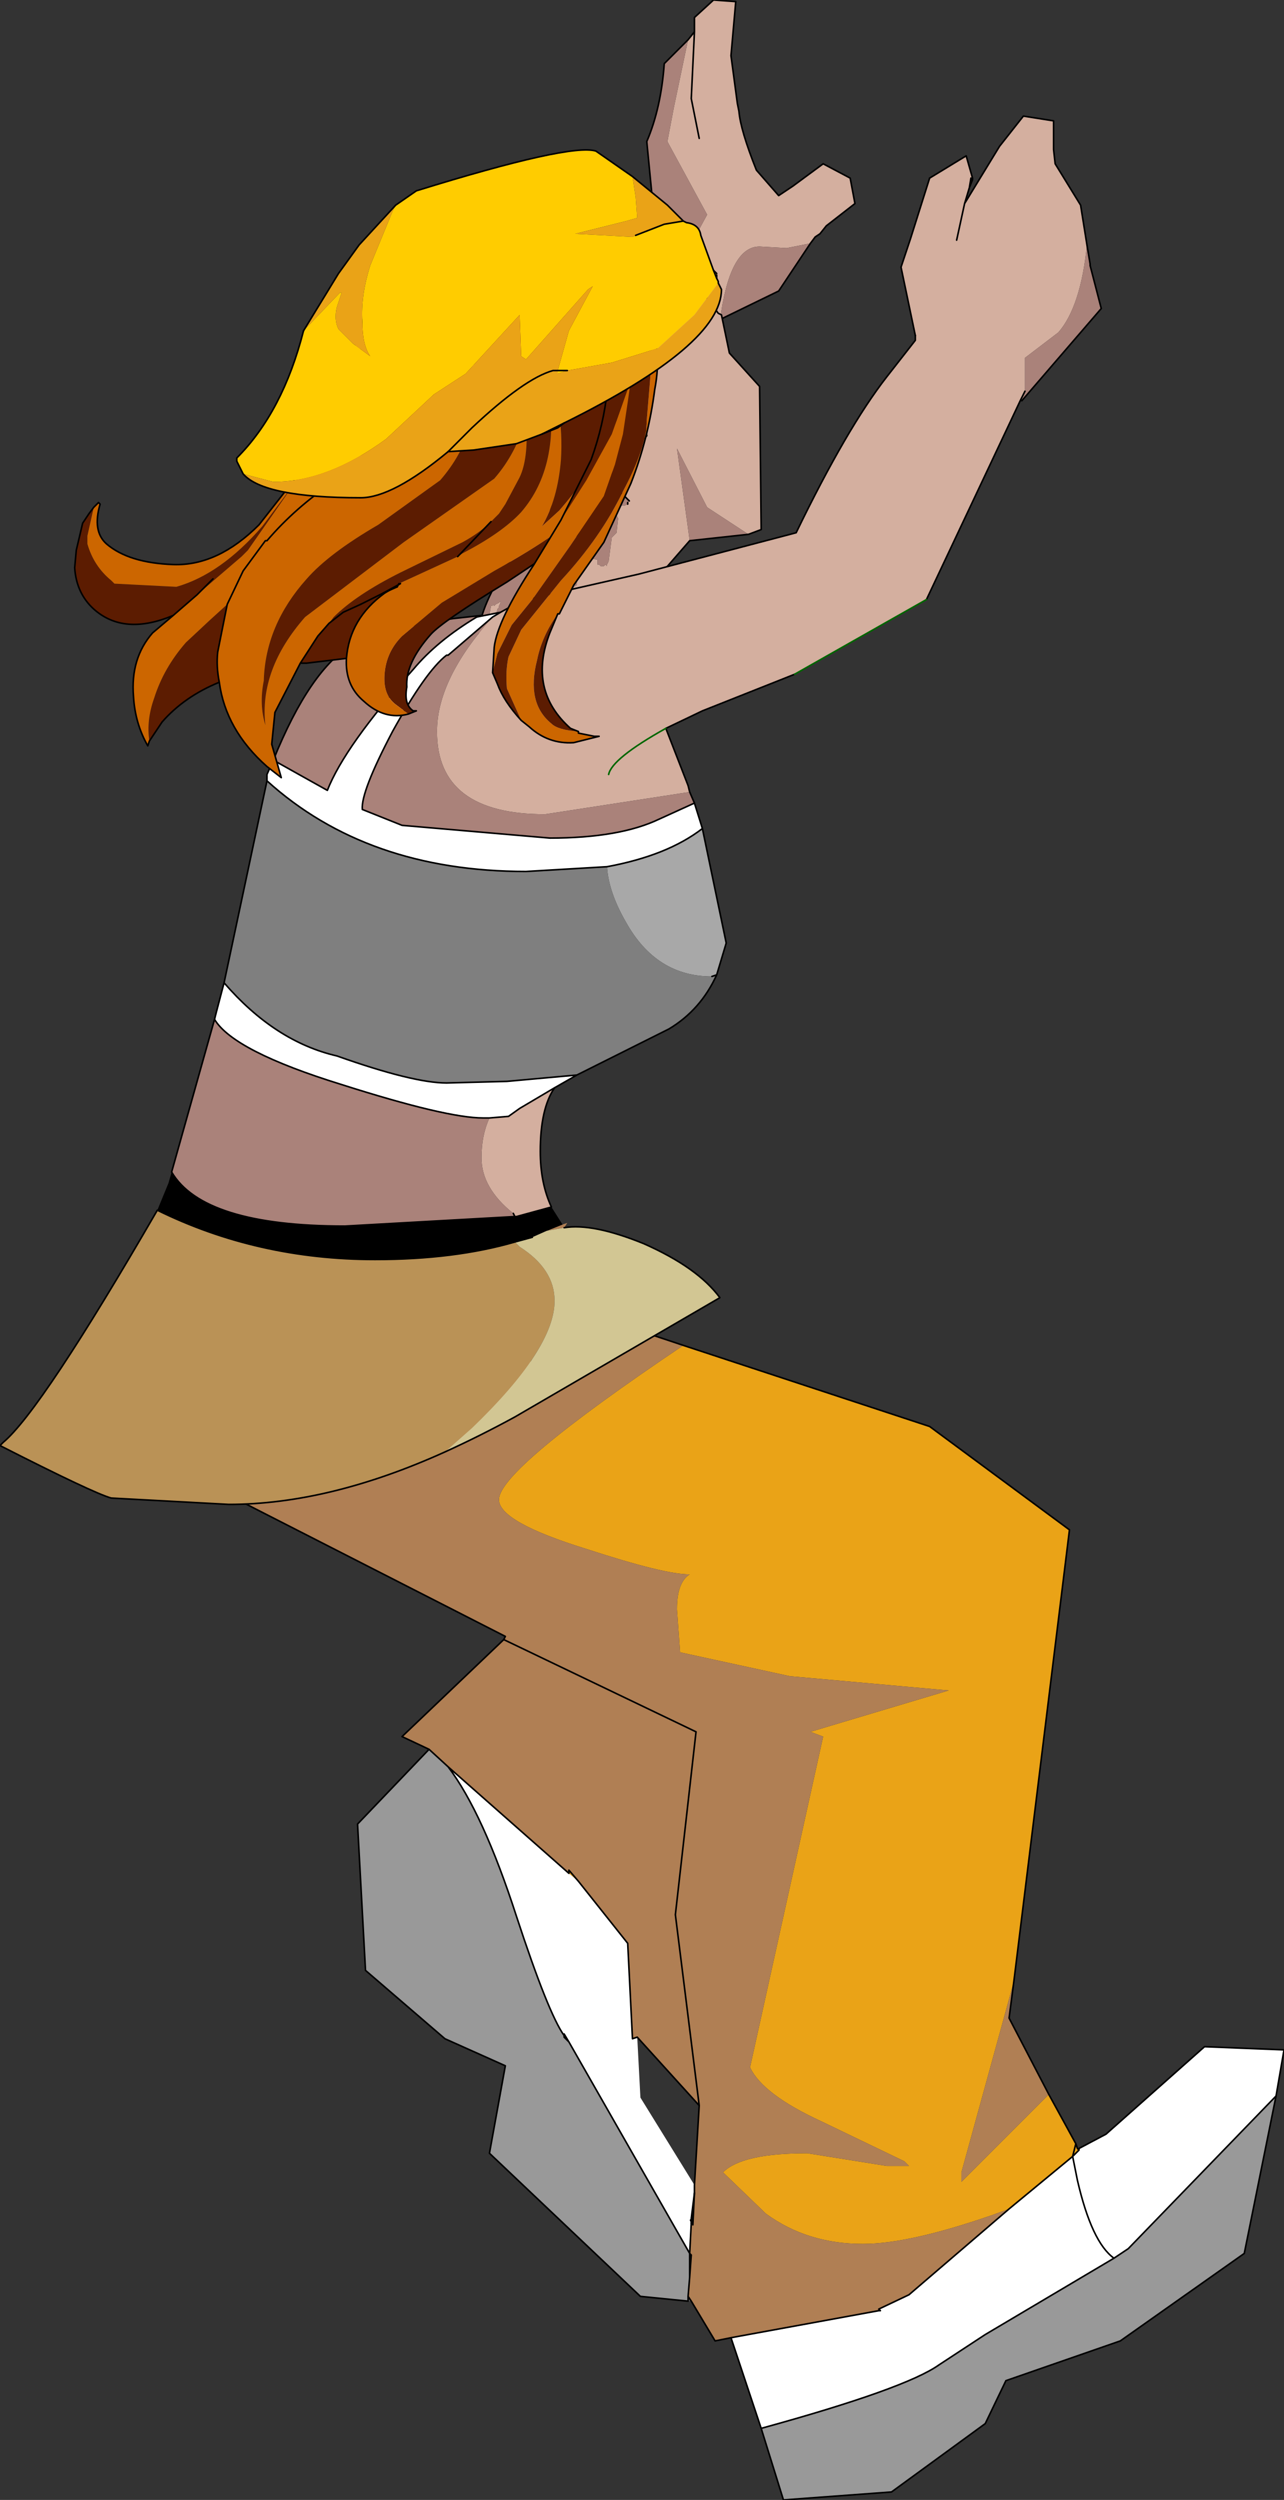 <?xml version="1.0" encoding="UTF-8" standalone="no"?>
<svg xmlns:xlink="http://www.w3.org/1999/xlink" height="78.6px" width="40.4px" xmlns="http://www.w3.org/2000/svg">
  <rect width="100%" height="100%" fill="#333333" stroke="none"/>
  <g transform="matrix(1.0, 0.0, 0.0, 1.0, 3.25, 92.3)">
    <path d="M18.25 -50.0 L26.0 -47.45 30.4 -44.2 28.65 -30.0 27.0 -24.0 27.0 -23.7 29.75 -26.45 30.6 -24.9 30.65 -24.75 30.7 -24.7 30.5 -24.5 28.5 -22.85 27.95 -22.65 Q25.35 -21.75 23.9 -21.75 22.15 -21.75 20.85 -22.7 L19.5 -24.0 Q20.1 -24.6 22.15 -24.6 L24.65 -24.2 25.35 -24.2 25.2 -24.35 22.6 -25.6 Q20.75 -26.45 20.35 -27.3 L22.65 -37.7 22.25 -37.85 26.6 -39.15 21.6 -39.6 18.15 -40.35 18.05 -41.7 Q18.05 -42.55 18.45 -42.8 17.65 -42.8 15.2 -43.6 12.45 -44.45 12.45 -45.15 12.45 -46.1 18.25 -50.0 M12.6 -40.75 L12.65 -40.85 12.6 -40.75 M30.6 -24.9 L30.5 -24.5 30.6 -24.9 M14.65 -33.4 L14.65 -33.5 14.95 -33.15 14.65 -33.4 M24.4 -19.7 L24.45 -19.65 24.4 -19.65 24.4 -19.7" fill="#eaa317" fill-rule="evenodd" stroke="none"/>
    <path d="M30.7 -24.7 L30.7 -24.75 31.55 -25.2 34.65 -27.95 37.15 -27.85 36.9 -26.4 32.25 -21.6 31.8 -21.3 Q31.1 -21.8 30.65 -23.75 L30.5 -24.5 30.65 -23.75 Q31.1 -21.8 31.8 -21.3 L27.75 -18.9 26.3 -17.95 Q25.25 -17.2 20.7 -15.95 L19.75 -18.8 24.4 -19.65 24.45 -19.65 24.4 -19.7 25.35 -20.15 28.5 -22.85 30.5 -24.5 30.7 -24.7 M18.6 -23.6 L18.6 -23.35 18.5 -22.55 18.45 -22.5 18.5 -22.4 18.45 -21.45 14.65 -28.1 14.5 -28.35 14.5 -28.3 Q14.0 -29.0 13.0 -32.05 11.95 -35.3 10.85 -36.75 L14.65 -33.4 14.95 -33.15 16.5 -31.2 16.65 -28.2 16.8 -28.25 16.9 -26.35 18.6 -23.6" fill="#ffffff" fill-rule="evenodd" stroke="none"/>
    <path d="M36.9 -26.4 L35.9 -21.45 32.0 -18.7 28.4 -17.45 27.75 -16.1 24.8 -13.95 21.4 -13.7 20.7 -15.95 Q25.25 -17.2 26.3 -17.95 L27.75 -18.9 31.8 -21.3 32.25 -21.6 36.9 -26.4 M18.4 -19.95 L16.9 -20.1 12.15 -24.6 12.65 -27.35 10.75 -28.2 8.25 -30.35 8.0 -34.95 10.25 -37.3 10.85 -36.75 Q11.95 -35.3 13.0 -32.05 14.0 -29.0 14.5 -28.3 L14.5 -28.35 14.65 -28.1 18.45 -21.45 18.45 -20.7 18.4 -20.1 18.4 -19.95 M14.65 -28.1 L14.5 -28.25 14.5 -28.3 14.5 -28.25 14.65 -28.1" fill="#999999" fill-rule="evenodd" stroke="none"/>
    <path d="M18.6 -23.35 L18.55 -22.35 18.5 -22.4 18.5 -22.55 18.6 -23.35 M18.5 -22.55 L18.5 -22.4 18.45 -22.5 18.5 -22.55" fill="#000000" fill-rule="evenodd" stroke="none"/>
    <path d="M18.5 -19.95 L18.4 -19.95 18.4 -20.1 18.5 -19.95 M18.45 -21.45 L18.5 -21.4 18.45 -20.7 18.45 -21.45" fill="#666666" fill-rule="evenodd" stroke="none"/>
    <path d="M12.65 -40.85 L2.65 -45.95 1.15 -48.35 9.15 -48.7 17.0 -50.2 17.05 -50.4 18.25 -50.0 Q12.45 -46.1 12.45 -45.15 12.45 -44.45 15.2 -43.6 17.65 -42.8 18.45 -42.8 18.05 -42.55 18.05 -41.7 L18.15 -40.35 21.6 -39.6 26.6 -39.15 22.25 -37.85 22.65 -37.7 20.35 -27.3 Q20.75 -26.45 22.6 -25.6 L25.2 -24.35 25.35 -24.2 24.65 -24.2 22.15 -24.6 Q20.1 -24.6 19.5 -24.0 L20.85 -22.7 Q22.15 -21.75 23.9 -21.75 25.35 -21.75 27.95 -22.65 L28.5 -22.85 25.35 -20.15 24.4 -19.7 24.4 -19.65 19.75 -18.8 19.25 -18.7 18.5 -19.95 18.4 -20.1 18.45 -20.7 18.5 -21.4 18.45 -21.45 18.5 -22.4 18.55 -22.35 18.6 -23.35 18.6 -23.6 18.75 -26.1 18.0 -32.1 18.65 -37.85 12.6 -40.75 18.65 -37.85 18.0 -32.1 18.75 -26.1 16.8 -28.25 16.65 -28.2 16.5 -31.2 14.95 -33.15 14.65 -33.5 14.65 -33.4 10.85 -36.75 10.25 -37.3 9.4 -37.7 12.6 -40.75 12.65 -40.85 M28.65 -30.0 L28.5 -28.85 29.75 -26.45 27.0 -23.7 27.0 -24.0 28.65 -30.0" fill="#b07f54" fill-rule="evenodd" stroke="none"/>
    <path d="M12.65 -40.85 L2.65 -45.95 1.15 -48.35 9.15 -48.7 17.0 -50.2 17.05 -50.4 18.25 -50.0 26.0 -47.45 30.4 -44.2 28.65 -30.0 28.5 -28.85 29.75 -26.45 30.6 -24.9 30.65 -24.75 30.7 -24.7 30.7 -24.75 31.55 -25.2 34.65 -27.95 37.15 -27.85 36.9 -26.4 35.9 -21.45 32.0 -18.7 28.4 -17.45 27.75 -16.1 24.8 -13.95 21.4 -13.7 20.7 -15.95 19.75 -18.8 19.25 -18.7 18.5 -19.95 18.4 -20.1 18.4 -19.95 16.9 -20.1 12.15 -24.6 12.65 -27.35 10.75 -28.2 8.25 -30.35 8.0 -34.95 10.25 -37.3 9.4 -37.7 12.6 -40.75 12.65 -40.85 M12.6 -40.75 L18.65 -37.85 18.0 -32.1 18.75 -26.1 18.6 -23.6 18.6 -23.35 18.55 -22.35 18.5 -22.4 18.45 -21.45 18.5 -21.4 18.45 -20.7 18.4 -20.1 M28.5 -22.85 L30.5 -24.5 30.6 -24.9 M14.95 -33.15 L14.65 -33.5 14.65 -33.4 10.85 -36.75 Q11.95 -35.3 13.0 -32.05 14.0 -29.0 14.5 -28.3 L14.5 -28.25 14.65 -28.1 18.45 -21.45 18.45 -20.7 M14.95 -33.15 L16.5 -31.2 16.65 -28.2 16.8 -28.25 18.75 -26.1 M14.5 -28.35 L14.65 -28.1 M10.85 -36.75 L10.25 -37.3 M30.5 -24.5 L30.65 -23.75 Q31.1 -21.8 31.8 -21.3 L32.25 -21.6 36.9 -26.4 M30.7 -24.7 L30.5 -24.5 M28.5 -22.85 L25.35 -20.15 24.4 -19.7 24.45 -19.65 24.4 -19.65 19.75 -18.8 M31.8 -21.3 L27.75 -18.9 26.3 -17.95 Q25.25 -17.2 20.7 -15.95" fill="none" stroke="#000000" stroke-linecap="round" stroke-linejoin="round" stroke-width="0.05"/>
    <path d="M18.5 -22.55 L18.6 -23.35 M18.5 -22.4 L18.5 -22.55" fill="none" stroke="#000000" stroke-linecap="round" stroke-linejoin="round" stroke-width="0.05"/>
    <path d="M18.6 -91.3 L18.6 -91.75 19.2 -92.3 19.9 -92.25 19.75 -90.55 19.95 -89.05 20.0 -88.8 Q20.05 -88.2 20.55 -86.95 L21.25 -86.15 21.7 -86.45 22.65 -87.15 23.5 -86.7 23.65 -85.9 22.75 -85.2 22.55 -84.95 22.4 -84.85 22.25 -84.65 21.5 -84.5 20.65 -84.55 Q19.7 -84.55 19.4 -82.2 L19.15 -82.0 18.7 -81.55 18.6 -81.45 16.95 -79.65 16.95 -79.6 Q16.35 -79.95 14.65 -81.2 L17.1 -84.05 17.25 -84.25 17.45 -84.3 17.55 -84.35 18.1 -84.65 18.7 -85.0 19.0 -85.55 17.75 -87.85 17.95 -88.9 18.4 -91.05 18.6 -91.3 18.5 -89.2 18.75 -87.95 18.5 -89.2 18.6 -91.3" fill="#d4af9f" fill-rule="evenodd" stroke="none"/>
    <path d="M19.4 -82.2 Q19.7 -84.55 20.65 -84.55 L21.5 -84.5 22.25 -84.65 21.25 -83.15 19.5 -82.3 19.4 -82.2 M18.4 -91.05 L17.95 -88.9 17.75 -87.85 19.0 -85.55 18.7 -85.0 18.1 -84.65 17.55 -84.35 17.55 -84.55 17.45 -85.0 17.3 -85.8 17.1 -87.85 Q17.55 -88.9 17.65 -90.3 L18.4 -91.05" fill="#aa827a" fill-rule="evenodd" stroke="none"/>
    <path d="M22.25 -84.65 L22.4 -84.85 22.55 -84.95 22.75 -85.2 23.65 -85.9 23.5 -86.7 22.65 -87.15 21.7 -86.45 21.25 -86.15 20.55 -86.95 Q20.05 -88.2 20.0 -88.8 L19.95 -89.05 19.75 -90.55 19.9 -92.25 19.2 -92.3 18.6 -91.75 18.6 -91.3 18.5 -89.2 18.75 -87.95 M19.4 -82.2 L19.5 -82.3 21.25 -83.15 22.25 -84.65 M17.55 -84.35 L17.45 -84.3 M17.1 -84.05 L14.65 -81.2 Q16.35 -79.95 16.95 -79.6 L16.95 -79.65 18.6 -81.45 18.7 -81.55 19.15 -82.0 M18.6 -91.3 L18.4 -91.05 17.65 -90.3 Q17.55 -88.9 17.1 -87.85 L17.3 -85.8 17.45 -85.0 17.55 -84.55 17.55 -84.35 M17.55 -84.55 L17.25 -84.25 M14.65 -81.2 L13.9 -80.3" fill="none" stroke="#000000" stroke-linecap="round" stroke-linejoin="round" stroke-width="0.05"/>
    <path d="M17.45 -84.3 L17.25 -84.25 17.1 -84.05" fill="none" stroke="#006600" stroke-linecap="round" stroke-linejoin="round" stroke-width="0.05"/>
    <path d="M15.9 -76.9 L15.85 -77.0 15.9 -76.9" fill="#976537" fill-rule="evenodd" stroke="none"/>
    <path d="M16.25 -80.0 L16.2 -79.95 16.15 -79.85 16.05 -79.8 16.05 -79.75 16.1 -79.65 16.0 -78.95 16.05 -78.85 16.05 -78.7 16.05 -78.6 16.05 -78.45 16.05 -78.3 16.05 -78.0 16.55 -78.0 17.1 -78.6 17.0 -79.2 16.3 -79.7 16.3 -80.15 16.25 -80.1 16.25 -80.0 M15.35 -77.75 Q15.0 -78.25 15.0 -78.6 14.9 -80.7 18.3 -83.85 L19.35 -82.45 19.45 -82.4 19.7 -81.2 20.65 -80.15 20.7 -75.65 20.3 -75.5 19.0 -76.35 18.05 -78.2 18.45 -75.3 15.1 -71.45 11.7 -70.75 11.9 -71.55 11.95 -71.85 12.2 -73.25 12.25 -73.25 12.25 -73.3 12.3 -73.25 12.35 -73.3 12.45 -73.35 12.5 -73.4 12.5 -73.35 12.45 -73.25 12.45 -73.2 12.4 -73.15 12.3 -72.65 12.4 -72.55 12.4 -72.5 12.45 -72.45 12.55 -72.4 12.6 -72.45 12.65 -72.5 12.7 -72.5 12.75 -72.45 12.85 -72.45 12.9 -72.5 12.95 -72.45 12.95 -72.5 13.05 -72.55 13.1 -72.55 13.1 -72.65 13.15 -72.75 13.2 -72.8 13.25 -72.8 13.3 -72.9 13.35 -73.0 13.35 -73.05 13.45 -73.1 13.5 -73.15 13.5 -73.2 13.55 -73.25 13.6 -73.25 13.65 -73.15 13.65 -73.1 13.75 -73.05 13.85 -73.0 13.85 -73.05 13.9 -73.05 13.9 -72.95 13.85 -72.9 13.85 -72.75 13.75 -72.7 13.75 -72.4 13.75 -72.25 13.8 -72.2 13.85 -72.15 13.95 -72.15 14.0 -72.2 14.05 -72.2 14.1 -72.25 14.1 -72.3 14.15 -72.3 14.25 -72.35 14.25 -72.4 14.25 -72.55 14.3 -72.65 14.35 -72.75 14.45 -72.85 14.45 -72.9 14.5 -73.0 14.5 -73.1 14.5 -73.15 14.6 -73.2 14.6 -73.3 14.65 -73.4 14.7 -73.5 14.75 -73.5 14.7 -73.55 14.8 -73.6 14.8 -73.85 14.9 -73.9 14.9 -74.05 14.95 -74.15 14.95 -74.25 15.0 -74.35 15.05 -74.4 15.1 -74.5 15.1 -74.55 15.15 -74.65 15.3 -74.75 15.55 -74.7 15.55 -74.65 15.55 -74.55 15.6 -74.55 15.65 -74.5 15.75 -74.5 15.8 -74.55 15.85 -74.5 15.85 -74.55 15.9 -74.65 16.0 -75.4 16.05 -75.45 16.1 -75.5 16.15 -75.55 16.2 -76.0 16.15 -76.1 16.15 -76.15 16.1 -76.15 16.05 -76.2 16.0 -76.2 16.05 -76.35 16.0 -76.4 16.0 -76.5 15.95 -76.6 15.95 -76.65 15.9 -76.7 15.9 -76.8 15.9 -76.85 15.9 -76.9 15.95 -76.85 16.0 -76.8 16.0 -76.75 16.0 -76.7 16.05 -76.65 16.1 -76.65 16.1 -76.6 16.15 -76.6 16.2 -76.55 16.25 -76.5 16.3 -76.4 16.4 -76.4 16.5 -76.45 16.5 -76.5 16.55 -76.55 15.35 -77.75" fill="#d4af9f" fill-rule="evenodd" stroke="none"/>
    <path d="M16.25 -80.0 L16.25 -80.1 16.3 -80.15 16.3 -79.7 17.0 -79.2 17.1 -78.6 16.55 -78.0 16.05 -78.0 16.05 -78.3 16.05 -78.45 16.05 -78.6 16.05 -78.7 16.05 -78.85 16.0 -78.95 16.1 -79.65 16.05 -79.75 16.05 -79.8 16.15 -79.85 16.2 -79.95 16.25 -80.0 M20.3 -75.5 L18.45 -75.3 18.05 -78.2 19.0 -76.35 20.3 -75.5 M11.95 -71.85 L11.8 -72.25 Q11.8 -74.0 15.35 -77.75 L16.55 -76.55 16.5 -76.5 16.5 -76.45 16.4 -76.4 16.3 -76.4 16.25 -76.5 16.2 -76.55 16.15 -76.6 16.1 -76.6 16.1 -76.65 16.05 -76.65 16.0 -76.7 16.0 -76.75 16.0 -76.8 15.95 -76.85 15.9 -76.9 15.9 -76.85 15.9 -76.8 15.9 -76.7 15.95 -76.65 15.95 -76.6 16.0 -76.5 16.0 -76.4 16.05 -76.35 16.0 -76.2 16.05 -76.2 16.1 -76.15 16.15 -76.15 16.15 -76.1 16.2 -76.0 16.15 -75.55 16.1 -75.5 16.05 -75.45 16.0 -75.4 15.9 -74.65 15.85 -74.55 15.85 -74.5 15.8 -74.55 15.75 -74.5 15.65 -74.5 15.6 -74.55 15.55 -74.55 15.55 -74.65 15.55 -74.7 15.3 -74.75 15.15 -74.65 15.1 -74.55 15.1 -74.5 15.05 -74.4 15.0 -74.35 14.95 -74.25 14.95 -74.15 14.9 -74.05 14.9 -73.9 14.8 -73.85 14.8 -73.6 14.7 -73.55 14.75 -73.5 14.7 -73.5 14.65 -73.4 14.6 -73.3 14.6 -73.2 14.5 -73.15 14.5 -73.1 14.5 -73.0 14.45 -72.9 14.45 -72.85 14.35 -72.75 14.3 -72.65 14.25 -72.55 14.25 -72.4 14.25 -72.35 14.15 -72.3 14.1 -72.3 14.1 -72.25 14.05 -72.2 14.0 -72.2 13.95 -72.15 13.85 -72.15 13.8 -72.2 13.75 -72.25 13.75 -72.4 13.75 -72.7 13.85 -72.75 13.85 -72.9 13.9 -72.95 13.9 -73.05 13.85 -73.05 13.85 -73.0 13.75 -73.05 13.65 -73.1 13.65 -73.15 13.6 -73.25 13.55 -73.25 13.5 -73.2 13.5 -73.15 13.45 -73.1 13.35 -73.05 13.35 -73.0 13.3 -72.9 13.25 -72.8 13.2 -72.8 13.15 -72.75 13.1 -72.65 13.1 -72.55 13.05 -72.55 12.95 -72.5 12.95 -72.45 12.9 -72.5 12.85 -72.45 12.75 -72.45 12.7 -72.5 12.65 -72.5 12.6 -72.45 12.55 -72.4 12.45 -72.45 12.4 -72.5 12.4 -72.55 12.3 -72.65 12.4 -73.15 12.45 -73.2 12.45 -73.25 12.5 -73.35 12.5 -73.4 12.45 -73.35 12.35 -73.3 12.3 -73.25 12.25 -73.3 12.25 -73.25 12.2 -73.25 11.95 -71.85 M15.9 -76.9 L15.85 -77.0 15.9 -76.9" fill="#aa827a" fill-rule="evenodd" stroke="none"/>
    <path d="M16.25 -80.0 L16.25 -80.1 16.3 -80.15 16.3 -79.7 17.0 -79.2 17.1 -78.6 16.55 -78.0 16.05 -78.0 16.05 -78.3 16.05 -78.45 16.05 -78.6 16.05 -78.7 16.05 -78.85 16.0 -78.95 16.1 -79.65 16.05 -79.75 16.05 -79.8 16.15 -79.85 16.2 -79.95 16.25 -80.0 M15.35 -77.75 Q15.0 -78.25 15.0 -78.6 14.9 -80.7 18.3 -83.85 L19.35 -82.45 19.45 -82.4 19.7 -81.2 20.65 -80.15 20.7 -75.65 20.3 -75.5 M15.1 -71.45 L11.7 -70.75 11.9 -71.55 M15.35 -77.75 L16.55 -76.55 M16.5 -76.5 L16.5 -76.45" fill="none" stroke="#000000" stroke-linecap="round" stroke-linejoin="round" stroke-width="0.05"/>
    <path d="M20.3 -75.5 L18.45 -75.3 15.1 -71.45 M11.9 -71.55 L11.95 -71.85 11.8 -72.25 Q11.8 -74.0 15.35 -77.75" fill="none" stroke="#000000" stroke-linecap="round" stroke-linejoin="round" stroke-width="0.05"/>
    <path d="M27.3 -86.7 L27.25 -86.4 27.1 -85.9 28.2 -87.7 28.95 -88.65 29.9 -88.5 29.9 -87.6 29.95 -87.15 30.75 -85.85 30.95 -84.6 Q30.75 -82.65 30.05 -81.85 L29.0 -81.05 29.0 -80.0 28.85 -79.7 25.9 -73.45 21.75 -71.1 18.85 -69.95 17.7 -69.4 18.4 -67.6 18.45 -67.4 13.9 -66.7 Q10.5 -66.7 10.5 -69.3 10.5 -70.95 12.25 -72.9 L12.5 -73.05 12.95 -73.3 13.1 -73.4 16.85 -74.25 21.8 -75.55 Q23.4 -78.85 24.65 -80.45 L25.55 -81.6 25.55 -81.75 25.1 -83.9 25.4 -84.8 26.0 -86.7 27.15 -87.4 27.35 -86.7 27.3 -86.7 M14.2 -58.1 Q13.75 -57.45 13.75 -56.1 13.75 -55.1 14.1 -54.35 L13.0 -54.05 12.95 -54.05 12.9 -54.15 Q11.9 -54.95 11.9 -55.9 11.9 -56.6 12.15 -57.15 L12.75 -57.2 13.1 -57.45 14.2 -58.1 M26.85 -84.75 L27.1 -85.9 26.85 -84.75 M15.9 -67.95 Q16.0 -68.45 17.7 -69.4 16.0 -68.45 15.9 -67.95" fill="#d4af9f" fill-rule="evenodd" stroke="none"/>
    <path d="M30.95 -84.6 L31.05 -84.0 31.05 -83.95 31.4 -82.6 28.9 -79.7 28.85 -79.7 29.0 -80.0 29.0 -81.05 30.05 -81.85 Q30.75 -82.65 30.95 -84.6 M18.45 -67.4 L18.6 -67.05 17.5 -66.55 Q16.25 -65.95 14.05 -65.95 L9.4 -66.35 8.15 -66.85 Q8.1 -67.4 9.1 -69.3 10.15 -71.2 10.8 -71.7 L10.85 -71.7 12.25 -72.9 Q10.5 -70.95 10.5 -69.3 10.5 -66.7 13.9 -66.7 L18.45 -67.4 M2.15 -55.45 L3.5 -60.25 Q4.1 -59.25 7.5 -58.2 10.8 -57.15 11.95 -57.15 L12.15 -57.15 Q11.9 -56.6 11.9 -55.9 11.9 -54.95 12.9 -54.15 L12.95 -54.05 7.6 -53.75 Q3.15 -53.75 2.15 -55.45 M5.35 -68.4 Q6.5 -71.25 7.85 -72.05 8.65 -72.5 11.0 -72.85 L11.9 -72.95 11.75 -72.9 Q10.5 -72.15 9.75 -71.25 7.6 -68.85 7.05 -67.45 L5.35 -68.4" fill="#aa827a" fill-rule="evenodd" stroke="none"/>
    <path d="M18.6 -67.05 L18.85 -66.25 Q17.75 -65.4 15.85 -65.05 L13.3 -64.9 Q8.3 -64.9 5.15 -67.75 L5.15 -67.95 5.35 -68.4 7.05 -67.45 Q7.6 -68.85 9.75 -71.25 10.5 -72.15 11.75 -72.9 L12.5 -73.05 12.25 -72.9 10.85 -71.7 10.8 -71.7 Q10.15 -71.2 9.1 -69.3 8.1 -67.4 8.15 -66.85 L9.4 -66.35 14.05 -65.95 Q16.25 -65.95 17.5 -66.55 L18.6 -67.05 M14.9 -58.5 L14.2 -58.1 13.1 -57.45 12.75 -57.2 12.15 -57.15 11.95 -57.15 Q10.8 -57.15 7.5 -58.2 4.1 -59.25 3.5 -60.25 L3.55 -60.45 3.8 -61.4 Q5.4 -59.55 7.35 -59.1 9.75 -58.25 10.8 -58.25 L12.7 -58.3 14.9 -58.5" fill="#ffffff" fill-rule="evenodd" stroke="none"/>
    <path d="M18.85 -66.25 L19.6 -62.65 19.3 -61.65 19.15 -61.6 Q17.4 -61.6 16.45 -63.3 15.9 -64.25 15.85 -65.05 17.75 -65.4 18.85 -66.25" fill="#a8a8a8" fill-rule="evenodd" stroke="none"/>
    <path d="M19.3 -61.65 Q18.8 -60.55 17.8 -59.95 L14.9 -58.5 12.7 -58.3 10.8 -58.25 Q9.75 -58.25 7.35 -59.1 5.4 -59.55 3.8 -61.4 L5.15 -67.75 Q8.3 -64.9 13.3 -64.9 L15.85 -65.05 Q15.9 -64.25 16.45 -63.3 17.4 -61.6 19.15 -61.6 L19.3 -61.65" fill="#7f7f7f" fill-rule="evenodd" stroke="none"/>
    <path d="M14.45 -53.8 L14.6 -53.85 14.5 -53.7 13.95 -53.6 14.45 -53.8" fill="#b07f54" fill-rule="evenodd" stroke="none"/>
    <path d="M14.1 -54.35 L14.45 -53.8 13.95 -53.6 13.5 -53.4 12.95 -53.25 Q11.05 -52.7 8.55 -52.7 4.85 -52.7 1.7 -54.25 L2.05 -55.1 2.15 -55.45 Q3.15 -53.75 7.6 -53.75 L12.95 -54.05 13.0 -54.05 14.1 -54.35" fill="#000000" fill-rule="evenodd" stroke="none"/>
    <path d="M10.75 -46.65 Q7.1 -45.0 3.95 -45.0 L0.25 -45.2 Q-0.3 -45.35 -3.25 -46.85 L-3.15 -46.95 Q-1.95 -47.95 1.7 -54.25 4.85 -52.7 8.55 -52.7 11.05 -52.7 12.95 -53.25 L13.1 -53.1 Q14.2 -52.4 14.2 -51.4 14.2 -49.9 11.6 -47.4 L10.75 -46.65" fill="#ba9256" fill-rule="evenodd" stroke="none"/>
    <path d="M14.5 -53.7 Q15.4 -53.85 17.0 -53.2 18.7 -52.45 19.4 -51.5 L12.95 -47.75 Q11.85 -47.15 10.75 -46.65 L11.6 -47.4 Q14.2 -49.9 14.2 -51.4 14.2 -52.4 13.1 -53.1 L12.95 -53.25 13.5 -53.4 13.95 -53.6 14.5 -53.7" fill="#d2c693" fill-rule="evenodd" stroke="none"/>
    <path d="M27.25 -86.4 L27.35 -86.65 27.3 -86.7 27.25 -86.4 27.1 -85.9 28.2 -87.7 28.95 -88.65 29.9 -88.5 29.9 -87.6 29.95 -87.15 30.75 -85.85 30.95 -84.6 31.05 -84.0 31.05 -83.95 31.4 -82.6 28.9 -79.7 M25.55 -81.75 L25.1 -83.9 M26.0 -86.7 L27.15 -87.4 27.35 -86.7 27.35 -86.65 M27.1 -85.9 L26.85 -84.75" fill="none" stroke="#000000" stroke-linecap="round" stroke-linejoin="round" stroke-width="0.05"/>
    <path d="M28.85 -79.7 L25.9 -73.45 M21.75 -71.1 L18.85 -69.95 17.7 -69.4 18.4 -67.6 18.45 -67.4 18.6 -67.05 18.85 -66.25 19.6 -62.65 19.3 -61.65 Q18.8 -60.55 17.8 -59.95 L14.9 -58.5 14.2 -58.1 Q13.75 -57.45 13.75 -56.1 13.75 -55.1 14.1 -54.35 L13.0 -54.05 12.95 -54.05 12.9 -54.15 M14.5 -53.7 Q15.4 -53.85 17.0 -53.2 18.7 -52.45 19.4 -51.5 L12.95 -47.75 Q11.85 -47.15 10.75 -46.65 7.1 -45.0 3.95 -45.0 L0.25 -45.2 Q-0.3 -45.35 -3.25 -46.85 L-3.15 -46.95 Q-1.95 -47.95 1.7 -54.25 4.85 -52.7 8.55 -52.7 11.05 -52.7 12.95 -53.25 L13.5 -53.4 M2.15 -55.45 L3.5 -60.25 3.55 -60.45 3.8 -61.4 5.15 -67.75 5.15 -67.95 5.35 -68.4 Q6.5 -71.25 7.85 -72.05 8.65 -72.5 11.0 -72.85 L11.9 -72.95 11.75 -72.9 12.5 -73.05 12.95 -73.3 13.1 -73.4 16.85 -74.25 21.8 -75.55 Q23.4 -78.85 24.65 -80.45 L25.55 -81.6 25.55 -81.75 M25.1 -83.9 L25.4 -84.8 26.0 -86.7 M28.85 -79.7 L29.0 -80.0 M12.5 -73.05 L12.25 -72.9 10.85 -71.7 10.8 -71.7 Q10.15 -71.2 9.1 -69.3 8.1 -67.4 8.15 -66.85 L9.4 -66.35 14.05 -65.95 Q16.25 -65.95 17.5 -66.55 L18.6 -67.05 M19.15 -61.6 L19.3 -61.65 M15.85 -65.05 Q17.75 -65.4 18.85 -66.25 M5.15 -67.75 Q8.3 -64.9 13.3 -64.9 L15.85 -65.05 M11.75 -72.9 Q10.5 -72.15 9.75 -71.25 7.6 -68.85 7.05 -67.45 L5.35 -68.4 M3.5 -60.25 Q4.1 -59.25 7.5 -58.2 10.8 -57.15 11.95 -57.15 L12.15 -57.15 12.75 -57.2 13.1 -57.45 14.2 -58.1 M14.9 -58.5 L12.7 -58.3 10.8 -58.25 Q9.75 -58.25 7.35 -59.1 5.4 -59.55 3.8 -61.4 M12.95 -54.05 L7.6 -53.75 Q3.15 -53.75 2.15 -55.45" fill="none" stroke="#000000" stroke-linecap="round" stroke-linejoin="round" stroke-width="0.05"/>
    <path d="M25.9 -73.45 L21.75 -71.1 M17.7 -69.4 Q16.0 -68.45 15.9 -67.95" fill="none" stroke="#006600" stroke-linecap="round" stroke-linejoin="round" stroke-width="0.05"/>
    <path d="M8.1 -82.0 L8.15 -82.25 9.2 -82.3 9.55 -82.3 8.95 -80.65 Q8.2 -79.0 7.4 -78.05 L8.05 -80.15 8.1 -82.0 M10.35 -82.25 L10.8 -82.3 12.15 -82.5 12.95 -82.7 13.15 -82.7 13.35 -82.7 13.6 -82.75 14.85 -83.2 15.65 -83.65 Q16.75 -82.65 16.9 -81.25 L16.7 -80.6 Q16.05 -78.2 14.35 -76.25 L13.8 -75.75 Q14.3 -76.6 14.4 -77.85 14.5 -79.45 13.9 -81.0 L14.0 -80.15 Q14.4 -77.65 13.15 -76.2 12.55 -75.55 11.3 -74.9 L11.15 -74.8 9.3 -73.95 9.25 -73.85 8.8 -73.65 9.35 -73.95 8.85 -73.65 Q7.75 -72.85 7.65 -71.6 L6.4 -71.45 6.2 -71.45 6.75 -72.3 7.1 -72.7 7.25 -72.9 Q7.95 -73.6 9.35 -74.3 L11.3 -75.25 Q11.85 -75.55 12.2 -75.9 L12.45 -76.15 12.65 -76.45 13.05 -77.2 Q13.4 -77.8 13.3 -79.15 13.0 -78.05 12.3 -77.25 L9.45 -75.25 6.35 -72.9 Q4.9 -71.25 5.1 -69.5 4.9 -70.15 5.05 -70.9 5.1 -72.65 6.4 -74.1 7.1 -74.9 8.65 -75.8 L10.6 -77.2 Q11.95 -78.75 11.65 -80.85 L11.55 -80.65 Q11.3 -80.0 10.85 -79.5 9.95 -78.5 9.4 -78.3 L9.35 -78.25 7.25 -77.15 8.8 -78.65 Q9.65 -79.6 10.05 -80.85 L10.35 -82.25 M2.2 -72.95 Q0.65 -72.3 -0.3 -73.15 -0.85 -73.65 -0.9 -74.45 L-0.85 -75.0 -0.65 -75.85 -0.45 -76.15 -0.3 -76.35 -0.5 -75.45 -0.5 -75.2 Q-0.3 -74.5 0.25 -74.05 L0.35 -73.95 2.3 -73.85 Q3.7 -74.25 5.0 -75.75 L6.05 -77.15 4.55 -75.0 4.35 -74.8 2.95 -73.6 2.2 -72.95 M1.45 -69.0 Q1.35 -69.65 1.6 -70.35 1.9 -71.3 2.6 -72.1 L3.35 -72.8 3.9 -73.3 3.6 -71.8 Q3.55 -71.35 3.65 -70.85 2.55 -70.4 1.85 -69.6 L1.45 -69.0 M3.45 -74.1 L2.95 -73.6 3.45 -74.1 M16.8 -79.3 L16.2 -77.45 Q15.75 -76.35 15.1 -75.6 L12.7 -74.0 Q10.65 -72.75 10.3 -72.35 9.5 -71.45 9.55 -70.7 9.45 -70.15 9.75 -69.95 L9.85 -69.95 9.6 -69.85 9.2 -70.15 Q8.8 -70.45 8.85 -71.1 8.9 -71.8 9.4 -72.3 L10.65 -73.35 12.3 -74.35 Q14.55 -75.6 15.3 -76.45 16.25 -77.55 16.8 -79.3 M12.2 -75.9 L11.15 -74.8 12.2 -75.9 M7.1 -72.7 L7.55 -73.05 8.1 -73.3 7.55 -73.05 7.1 -72.7 M8.1 -73.3 L8.8 -73.65 8.1 -73.3" fill="#5c1c01" fill-rule="evenodd" stroke="none"/>
    <path d="M-0.3 -76.35 L-0.15 -76.5 -0.1 -76.45 Q-0.35 -75.6 0.1 -75.2 0.8 -74.6 2.2 -74.55 3.6 -74.5 4.9 -75.8 L6.35 -77.65 6.75 -78.4 6.75 -78.55 7.2 -79.35 8.1 -82.0 8.05 -80.15 7.4 -78.05 Q8.2 -79.0 8.95 -80.65 L9.55 -82.3 10.35 -82.25 10.05 -80.85 Q9.65 -79.6 8.8 -78.65 L7.25 -77.15 Q6.05 -76.35 5.15 -75.3 L5.1 -75.3 4.4 -74.35 3.9 -73.3 4.4 -74.35 5.1 -75.3 5.15 -75.3 Q6.05 -76.35 7.25 -77.15 L9.35 -78.25 9.4 -78.3 Q9.95 -78.5 10.85 -79.5 11.3 -80.0 11.55 -80.65 L11.65 -80.85 Q11.95 -78.75 10.6 -77.2 L8.65 -75.8 Q7.1 -74.9 6.4 -74.1 5.1 -72.65 5.05 -70.9 4.9 -70.15 5.1 -69.5 4.9 -71.25 6.35 -72.9 L9.45 -75.25 12.3 -77.25 Q13.0 -78.05 13.3 -79.15 13.4 -77.8 13.05 -77.2 L12.65 -76.45 12.45 -76.15 12.2 -75.9 Q11.85 -75.55 11.3 -75.25 L9.35 -74.3 Q7.95 -73.6 7.25 -72.9 L7.1 -72.7 6.75 -72.3 6.2 -71.45 5.4 -69.9 5.3 -68.9 5.6 -67.85 5.15 -68.2 Q3.85 -69.35 3.65 -70.85 3.55 -71.35 3.6 -71.8 L3.9 -73.3 3.35 -72.8 2.6 -72.1 Q1.9 -71.3 1.6 -70.35 1.35 -69.65 1.45 -69.0 L1.4 -68.85 Q1.0 -69.55 0.95 -70.4 0.85 -71.6 1.55 -72.4 L2.2 -72.95 2.95 -73.6 4.35 -74.8 4.55 -75.0 6.05 -77.15 5.0 -75.75 Q3.7 -74.25 2.3 -73.85 L0.35 -73.95 0.25 -74.05 Q-0.3 -74.5 -0.5 -75.2 L-0.5 -75.45 -0.3 -76.35 M16.9 -81.25 L16.9 -79.7 16.8 -79.3 Q16.25 -77.55 15.3 -76.45 14.55 -75.6 12.3 -74.35 L10.65 -73.35 9.4 -72.3 Q8.9 -71.8 8.85 -71.1 8.8 -70.45 9.2 -70.15 L9.6 -69.85 Q8.85 -69.65 8.2 -70.25 7.6 -70.75 7.65 -71.6 7.75 -72.85 8.85 -73.65 L9.35 -73.95 9.3 -73.95 9.35 -73.95 8.8 -73.65 9.25 -73.85 9.3 -73.95 11.15 -74.8 11.3 -74.9 Q12.55 -75.55 13.15 -76.2 14.4 -77.65 14.0 -80.15 L13.9 -81.0 Q14.5 -79.45 14.4 -77.85 14.3 -76.6 13.8 -75.75 L14.35 -76.25 Q16.05 -78.2 16.7 -80.6 L16.9 -81.25" fill="#cc6600" fill-rule="evenodd" stroke="none"/>
    <path d="M-0.3 -76.35 L-0.15 -76.5 -0.1 -76.45 Q-0.35 -75.6 0.1 -75.2 0.8 -74.6 2.2 -74.55 3.6 -74.5 4.9 -75.8 L6.35 -77.65 6.75 -78.4 M6.75 -78.55 L7.2 -79.35 8.1 -82.0 8.15 -82.25 9.2 -82.3 9.55 -82.3 10.35 -82.25 10.8 -82.3 12.15 -82.5 12.95 -82.7 13.15 -82.7 13.35 -82.7 13.6 -82.75 14.85 -83.2 15.65 -83.65 15.45 -83.9 M2.2 -72.95 Q0.65 -72.3 -0.3 -73.15 -0.85 -73.65 -0.9 -74.45 L-0.85 -75.0 -0.65 -75.85 -0.45 -76.15 -0.3 -76.35 M2.95 -73.6 L2.2 -72.95 1.55 -72.4 Q0.85 -71.6 0.95 -70.4 1.0 -69.55 1.4 -68.85 L1.45 -69.0 1.85 -69.6 Q2.55 -70.4 3.65 -70.85 3.55 -71.35 3.6 -71.8 L3.9 -73.3 4.4 -74.35 5.1 -75.3 5.15 -75.3 Q6.05 -76.35 7.25 -77.15 L9.35 -78.25 9.4 -78.3 M2.95 -73.6 L3.45 -74.1 M15.65 -83.65 L15.8 -83.75 M15.65 -83.65 Q16.75 -82.65 16.9 -81.25 L16.9 -79.7 16.8 -79.3 16.2 -77.45 Q15.75 -76.35 15.1 -75.6 L12.7 -74.0 Q10.65 -72.75 10.3 -72.35 9.5 -71.45 9.55 -70.7 9.45 -70.15 9.75 -69.95 L9.85 -69.95 9.6 -69.85 Q8.85 -69.65 8.2 -70.25 7.6 -70.75 7.65 -71.6 L6.4 -71.45 6.2 -71.45 5.4 -69.9 5.3 -68.9 5.6 -67.85 5.15 -68.2 Q3.85 -69.35 3.65 -70.85 M9.3 -73.95 L9.35 -73.95 8.85 -73.65 Q7.75 -72.85 7.65 -71.6 M11.15 -74.8 L12.2 -75.9 M8.1 -73.3 L7.55 -73.05 7.1 -72.7 6.75 -72.3 6.2 -71.45 M9.3 -73.95 L9.25 -73.85 M8.8 -73.65 L9.35 -73.95" fill="none" stroke="#000000" stroke-linecap="round" stroke-linejoin="round" stroke-width="0.05"/>
    <path d="M9.25 -73.85 L8.8 -73.65 8.1 -73.3" fill="none" stroke="#000000" stroke-linecap="round" stroke-linejoin="round" stroke-width="0.05"/>
    <path d="M16.75 -81.0 L16.75 -80.8 16.75 -80.95 16.75 -81.0 M14.4 -75.95 L15.2 -77.2 16.0 -78.65 16.6 -80.35 16.5 -79.65 16.35 -78.65 16.1 -77.7 15.75 -76.7 14.7 -75.15 13.5 -73.45 12.85 -72.65 12.4 -71.75 12.25 -71.15 12.3 -71.95 Q12.4 -72.8 13.55 -74.55 L14.4 -75.95 M13.15 -69.65 L12.7 -70.65 Q12.65 -71.2 12.75 -71.65 L13.15 -72.5 14.4 -74.05 Q15.65 -75.4 16.35 -76.85 17.1 -78.25 17.1 -79.1 L17.2 -80.3 17.25 -80.95 17.25 -81.2 17.15 -82.5 17.15 -82.45 Q17.6 -81.35 17.35 -80.05 17.15 -78.5 16.6 -77.1 L15.75 -75.25 14.8 -73.9 14.35 -73.0 14.3 -73.0 Q13.8 -72.3 13.65 -71.55 13.3 -70.2 14.1 -69.55 14.3 -69.35 14.95 -69.3 L14.95 -69.25 15.45 -69.15 15.6 -69.15 14.8 -68.95 Q14.0 -68.9 13.4 -69.45 L13.15 -69.65" fill="#cc6600" fill-rule="evenodd" stroke="none"/>
    <path d="M16.75 -81.0 L16.75 -80.95 16.75 -80.8 16.75 -81.0 M15.8 -82.35 L15.8 -82.4 16.25 -83.05 16.65 -83.35 16.75 -83.15 17.15 -82.5 17.25 -81.2 17.25 -80.95 17.2 -80.3 17.1 -79.1 Q17.1 -78.25 16.35 -76.85 15.65 -75.4 14.4 -74.05 L13.15 -72.5 12.75 -71.65 Q12.65 -71.2 12.7 -70.65 L13.15 -69.65 Q12.6 -70.25 12.4 -70.8 L12.25 -71.15 12.4 -71.75 12.85 -72.65 13.5 -73.45 14.7 -75.15 15.75 -76.7 16.1 -77.7 16.35 -78.65 16.5 -79.65 16.6 -80.35 16.0 -78.65 15.2 -77.2 14.4 -75.95 15.35 -77.85 Q16.15 -80.05 15.8 -82.35 M14.3 -73.0 L14.05 -72.4 Q13.35 -70.6 14.7 -69.4 L14.95 -69.3 Q14.3 -69.35 14.1 -69.55 13.3 -70.2 13.65 -71.55 13.8 -72.3 14.3 -73.0" fill="#5c1c01" fill-rule="evenodd" stroke="none"/>
    <path d="M15.8 -82.35 L15.8 -82.4 16.25 -83.05 16.65 -83.35 16.55 -83.4 M15.7 -82.25 L15.7 -82.3 15.8 -82.35 Q16.15 -80.05 15.35 -77.85 L14.4 -75.95 13.55 -74.55 Q12.4 -72.8 12.3 -71.95 L12.25 -71.15 12.4 -70.8 Q12.6 -70.25 13.15 -69.65 L13.4 -69.45 Q14.0 -68.9 14.8 -68.95 L15.6 -69.15 15.45 -69.15 14.95 -69.25 14.95 -69.3 14.7 -69.4 Q13.35 -70.6 14.05 -72.4 L14.3 -73.0 14.35 -73.0 14.8 -73.9 15.75 -75.25 16.6 -77.1 Q17.15 -78.5 17.35 -80.05 17.6 -81.35 17.15 -82.45 L17.15 -82.5 16.75 -83.15 16.65 -83.35 16.7 -83.4" fill="none" stroke="#000000" stroke-linecap="round" stroke-linejoin="round" stroke-width="0.05"/>
    <path d="M9.2 -85.85 L9.85 -86.3 Q14.7 -87.8 15.5 -87.55 L16.65 -86.75 16.75 -86.1 16.8 -85.45 16.45 -85.35 14.85 -84.95 16.65 -84.85 16.75 -84.9 17.65 -85.25 18.25 -85.35 18.35 -85.3 Q18.75 -85.25 18.8 -84.9 L19.2 -83.8 19.3 -83.55 19.2 -83.8 19.3 -83.7 19.3 -83.65 19.3 -83.55 19.35 -83.45 19.35 -83.4 19.35 -83.45 19.35 -83.4 18.6 -82.4 17.45 -81.35 16.0 -80.9 14.6 -80.65 14.3 -80.55 14.3 -80.65 14.65 -81.9 15.4 -83.3 15.25 -83.2 13.3 -81.0 13.15 -81.1 13.1 -82.4 11.4 -80.55 10.4 -79.9 8.9 -78.5 Q7.05 -77.15 5.35 -77.15 L4.4 -77.4 4.2 -77.8 4.2 -77.9 Q5.65 -79.35 6.3 -81.9 L7.45 -83.1 7.5 -83.1 7.35 -82.65 Q7.25 -82.25 7.4 -81.95 L7.85 -81.5 8.4 -81.1 Q8.15 -81.45 8.15 -82.2 8.1 -83.0 8.4 -83.95 L9.1 -85.65 9.2 -85.85 M14.6 -80.65 L14.3 -80.65 14.6 -80.65" fill="#ffcc00" fill-rule="evenodd" stroke="none"/>
    <path d="M9.2 -85.85 L9.1 -85.65 8.4 -83.95 Q8.1 -83.0 8.15 -82.2 8.15 -81.45 8.4 -81.1 L7.85 -81.5 7.4 -81.95 Q7.25 -82.25 7.35 -82.65 L7.5 -83.1 7.45 -83.1 6.3 -81.9 7.4 -83.7 8.05 -84.6 9.2 -85.85 M4.4 -77.4 L5.35 -77.15 Q7.05 -77.15 8.9 -78.5 L10.4 -79.9 11.4 -80.55 13.1 -82.4 13.15 -81.1 13.3 -81.0 15.25 -83.2 15.4 -83.3 14.65 -81.9 14.3 -80.65 14.15 -80.65 Q13.25 -80.4 11.6 -78.85 L10.85 -78.1 11.6 -78.85 Q13.25 -80.4 14.15 -80.65 L14.3 -80.65 14.3 -80.55 14.6 -80.65 16.0 -80.9 17.45 -81.35 18.6 -82.4 19.35 -83.4 19.45 -83.2 Q19.45 -81.45 14.5 -79.0 L13.8 -78.65 14.5 -79.0 14.3 -78.85 13.8 -78.65 13.0 -78.35 11.65 -78.15 10.85 -78.1 Q9.1 -76.65 8.1 -76.65 5.05 -76.65 4.4 -77.4 M18.25 -85.35 L17.65 -85.25 16.75 -84.9 16.65 -84.85 14.85 -84.95 16.45 -85.35 16.8 -85.45 16.75 -86.1 16.65 -86.75 17.75 -85.85 18.25 -85.35" fill="#eaa317" fill-rule="evenodd" stroke="none"/>
    <path d="M16.65 -86.75 L15.5 -87.55 Q14.7 -87.8 9.85 -86.3 L9.2 -85.85 8.05 -84.6 7.4 -83.7 6.3 -81.9 M19.2 -83.8 L18.8 -84.9 Q18.75 -85.25 18.35 -85.3 L18.25 -85.35 17.65 -85.25 16.75 -84.9 M16.65 -86.75 L17.75 -85.85 18.25 -85.35 M13.8 -78.65 L14.3 -78.85 14.5 -79.0 M10.85 -78.1 L11.65 -78.15 13.0 -78.35 13.8 -78.65 M19.2 -83.8 L19.3 -83.7 M19.3 -83.65 L19.3 -83.55" fill="none" stroke="#000000" stroke-linecap="round" stroke-linejoin="round" stroke-width="0.05"/>
    <path d="M6.3 -81.9 Q5.65 -79.35 4.2 -77.9 L4.2 -77.8 4.4 -77.4 Q5.05 -76.65 8.1 -76.65 9.1 -76.65 10.85 -78.1 L11.6 -78.85 Q13.25 -80.4 14.15 -80.65 L14.3 -80.65 14.6 -80.65 M19.35 -83.4 L19.35 -83.45 19.3 -83.55 19.2 -83.8 M14.5 -79.0 L13.8 -78.65 M14.5 -79.0 Q19.45 -81.45 19.45 -83.2 L19.35 -83.4" fill="none" stroke="#000000" stroke-linecap="round" stroke-linejoin="round" stroke-width="0.05"/>
  </g>
</svg>
